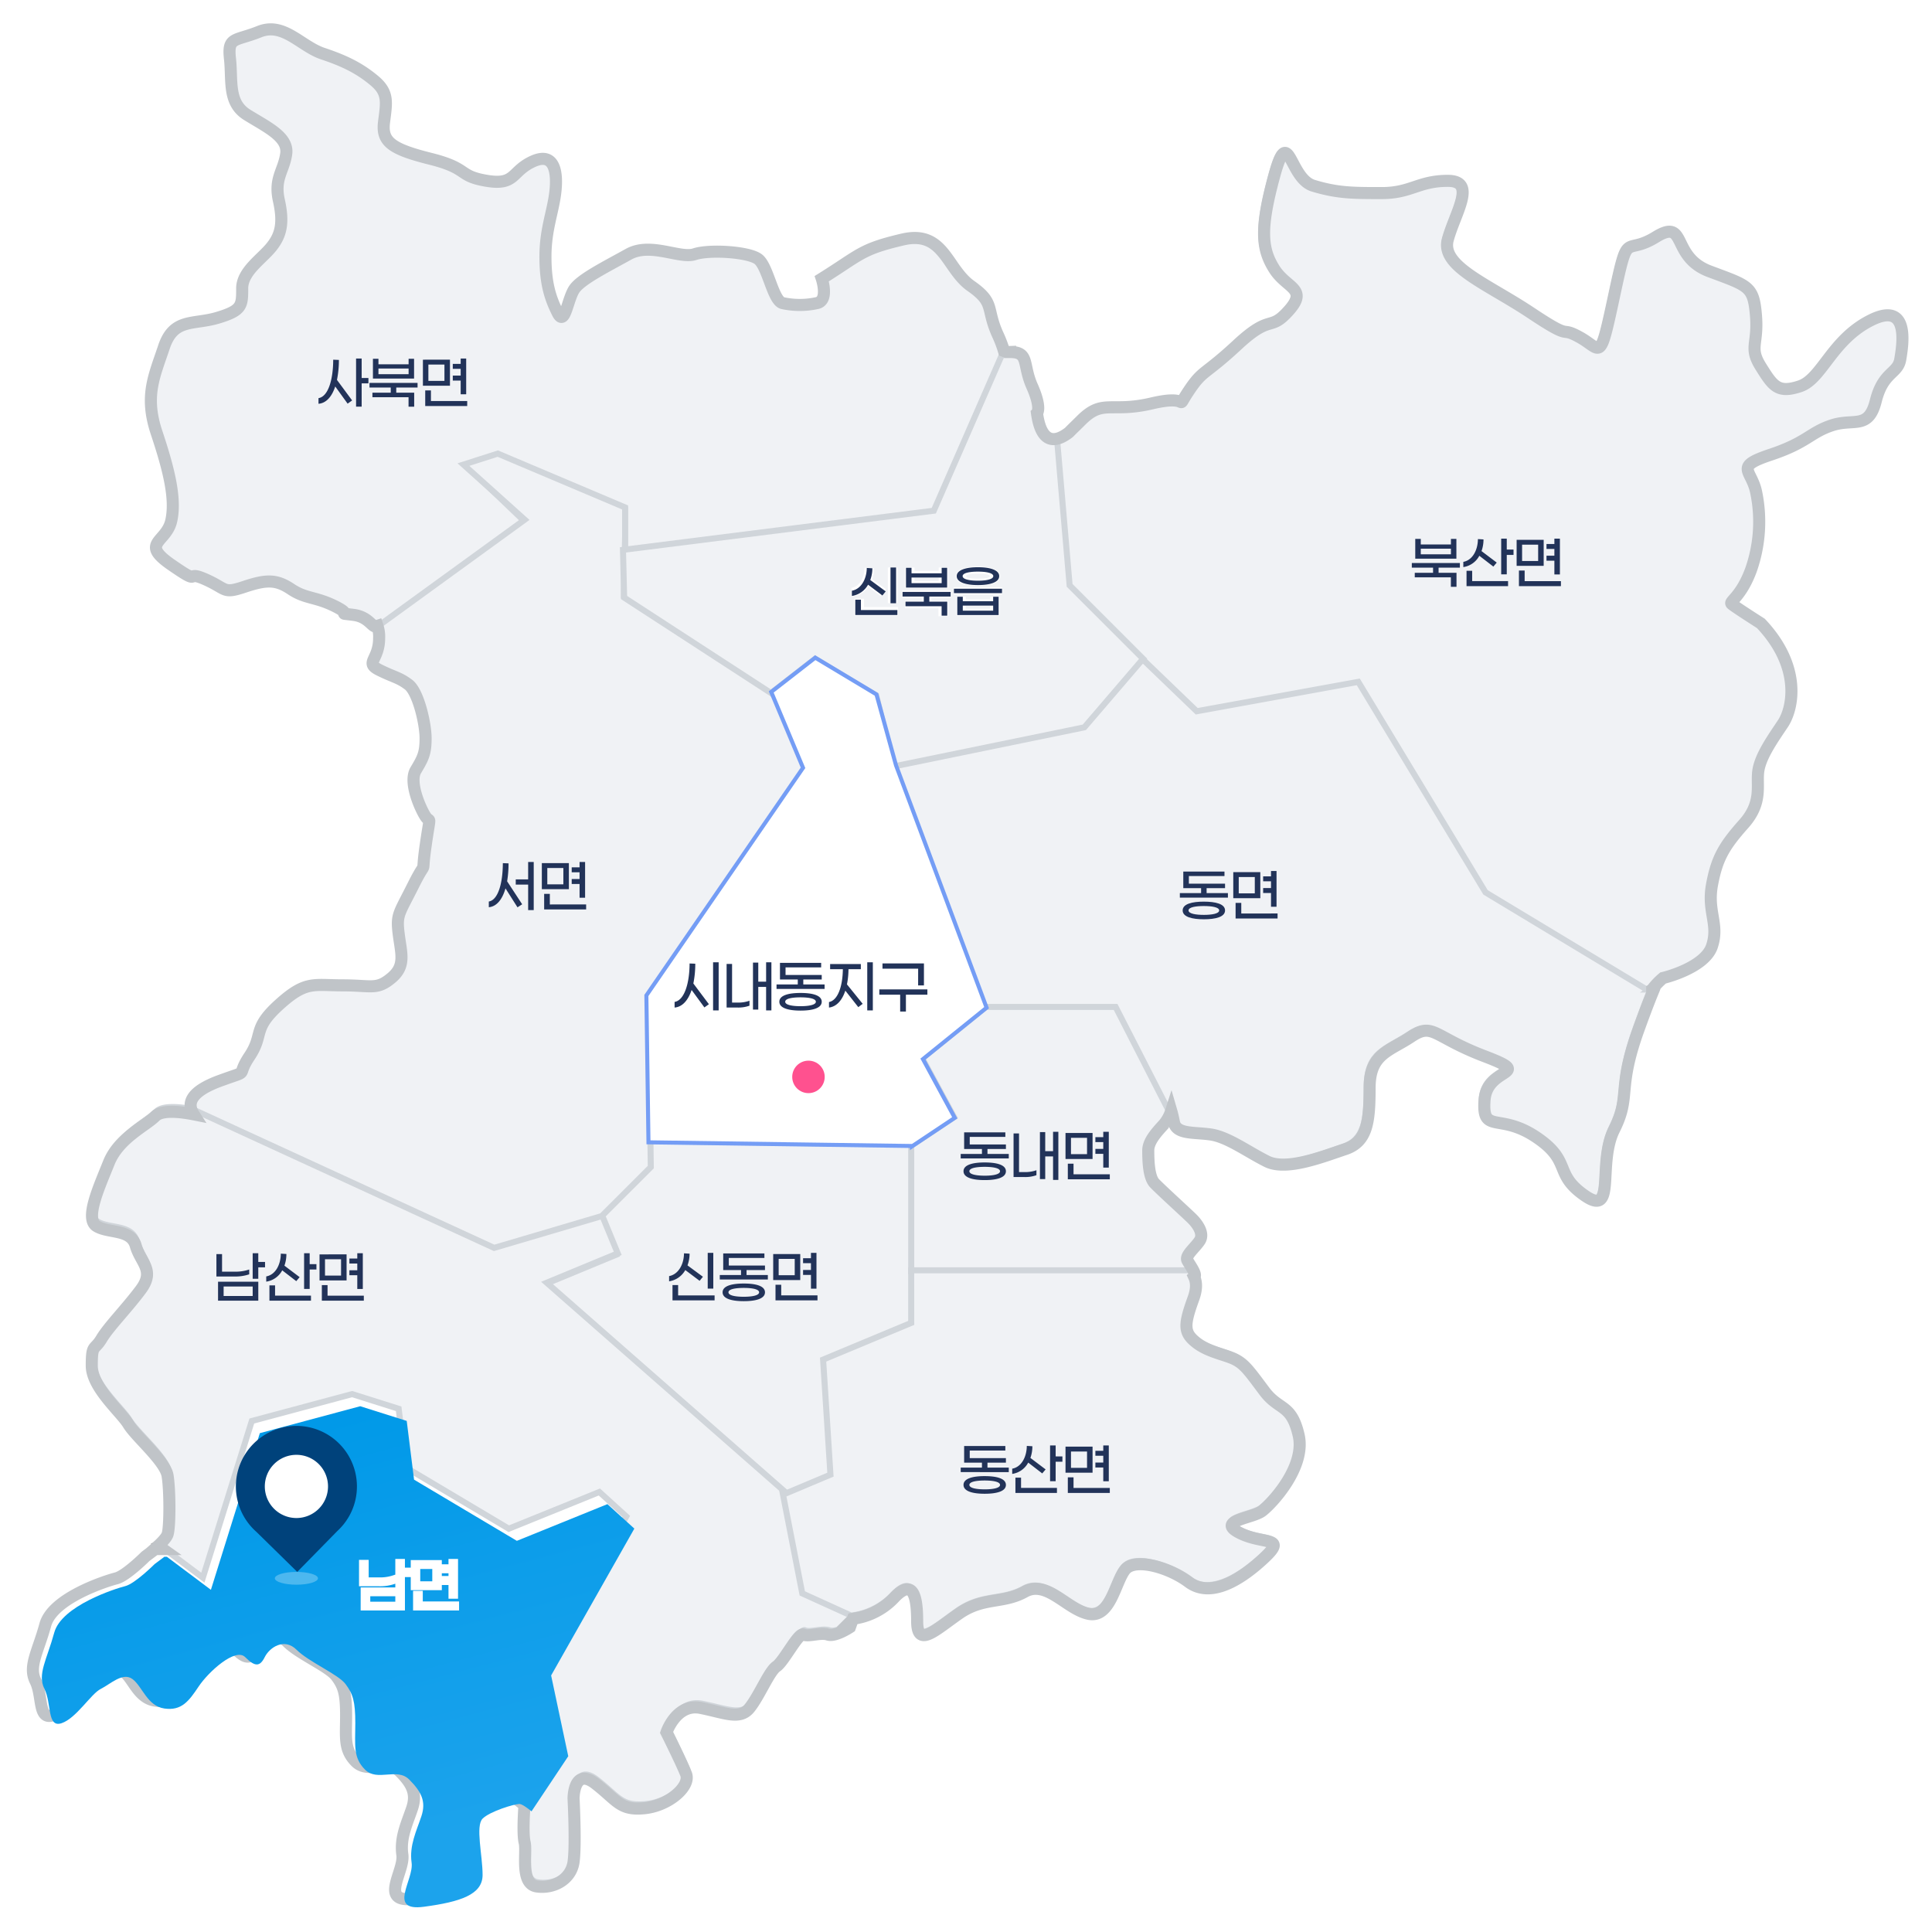 <svg xmlns="http://www.w3.org/2000/svg" xmlns:xlink="http://www.w3.org/1999/xlink" width="480" height="480" viewBox="0 0 480 480">
  <defs>
    <clipPath id="clip-path">
      <rect id="사각형_151284" data-name="사각형 151284" width="480" height="480" transform="translate(14 10)" fill="#fff" stroke="#707070" stroke-width="1"/>
    </clipPath>
    <linearGradient id="linear-gradient" x1="0.5" x2="0.758" y2="0.827" gradientUnits="objectBoundingBox">
      <stop offset="0" stop-color="#0099e8"/>
      <stop offset="1" stop-color="#1ca3ec"/>
    </linearGradient>
    <filter id="패스_95082" x="7.4" y="346.365" width="150.204" height="127.486" filterUnits="userSpaceOnUse">
      <feOffset dx="3" dy="3" input="SourceAlpha"/>
      <feGaussianBlur result="blur"/>
      <feFlood flood-opacity="0.161"/>
      <feComposite operator="in" in2="blur"/>
      <feComposite in="SourceGraphic"/>
    </filter>
  </defs>
  <g id="남면" transform="translate(-14 -10)" clip-path="url(#clip-path)">
    <path id="패스_95075" data-name="패스 95075" d="M3343.932,739.524l.346.259h1.223A1.772,1.772,0,0,0,3343.932,739.524Z" transform="translate(-3290.824 -345.765)" fill="none" stroke="#707070" stroke-width="1.5"/>
    <path id="패스_95076" data-name="패스 95076" d="M3343.539,739.61c.079-.03.159-.055.239-.077l-.084-.063Z" transform="translate(-3290.672 -345.774)" fill="#123e7f" stroke="#707070" stroke-width="1.5"/>
    <path id="패스_95077" data-name="패스 95077" d="M3528.758,574.5l.087,6.078-12.162,12.162-.159.047,4.113,9.987-17.636,7.3,59.3,52.039-.009-.045.009.045.3.259,11.555-4.865-1.824-28.582,21.892-9.122V606.732h0V575.516l-.3.2.3-.2v-.1Z" transform="translate(-3353.576 -281.03)" fill="#f0f2f5" stroke="#d0d5da" stroke-width="1.5"/>
    <path id="패스_95078" data-name="패스 95078" d="M3419.709,227.077l7.906-2.432,31.622,13.379v10.338l77.232-9.73,17.493-40.025c-.053-.019-.111-.036-.159-.058a29.779,29.779,0,0,0-1.523-4.006c-3.04-6.689-.608-7.906-6.689-12.162s-6.689-13.987-17.027-11.554-10.338,3.649-20.068,9.73c0,0,1.824,5.473-1.217,6.081a20.037,20.037,0,0,1-8.514,0c-2.432-.608-3.649-9.122-6.081-10.946s-12.162-2.432-15.811-1.216-10.947-3.041-16.419,0-11.554,6.081-13.379,8.514-2.433,9.73-4.257,6.081-3.041-7.3-3.041-13.987,1.824-10.946,2.433-15.811,0-10.338-5.474-7.906-4.257,6.081-11.554,4.865-4.257-3.041-13.987-5.473-12.163-4.257-11.554-9.122,1.217-7.3-2.432-10.338-7.3-4.865-12.771-6.689-9.729-7.906-15.811-5.473-7.906,1.216-7.3,6.689-.608,10.946,4.257,13.987,10.338,5.473,9.73,9.73-3.041,6.081-1.824,11.554.608,8.514-1.825,11.554-7.3,6.081-7.3,10.338,0,5.473-6.081,7.3-10.946,0-13.379,7.3-4.865,12.162-1.824,21.284,4.865,16.419,3.649,21.892-7.906,5.473,0,10.946,3.04,1.216,8.514,3.649,4.257,3.649,9.73,1.824,7.905-1.824,11.554.608,6.081,1.824,10.946,4.257-.3,1.52,4.561,2.128c4.131.516,4.755,3.66,5.965,2.738.048.12.092.257.134.4l36.166-26.25Z" transform="translate(-3289.938 -101.485)" fill="#f0f2f5" stroke="#d0d5da" stroke-width="1.5"/>
    <path id="패스_95079" data-name="패스 95079" d="M3762.043,381.759l-40.136,7.3-13.616-13.1-14.965,17.359-46.825,9.73,22.5,60.2h32.23l13.288,25.971c.118-.285.839,1.183,1,2,.608,3.041,4.865,2.432,9.122,3.041s9.122,4.257,13.987,6.689,13.987-1.216,19.46-3.041,6.081-6.689,6.081-15.2,4.865-9.122,10.338-12.771,5.473,0,18.244,4.865.608,2.432,0,10.946,3.648,3.041,12.77,9.122,4.257,9.122,12.163,14.595,3.041-7.906,7.3-16.419.608-9.73,6.081-24.933c1.926-5.349,3.022-8.063,3.557-9.361l-40.957-24.694Z" transform="translate(-3410.586 -202.91)" fill="#f0f2f5" stroke="#d0d5da" stroke-width="1.5"/>
    <path id="패스_95080" data-name="패스 95080" d="M3914.614,210.685c-9.73,4.865-12.162,14.595-17.635,16.419s-6.689,0-9.73-4.865-.608-5.473-1.216-12.771-1.825-7.3-11.555-10.946-5.473-13.379-13.379-8.514-6.689-2.432-10.338,14.595-3.041,13.379-8.514,10.338-1.216,1.216-12.162-6.081-22.5-11.554-20.676-18.244,7.3-14.595,0-14.595-9.122,3.041-16.419,3.041-10.946,0-17.028-1.824-6.081-15.811-9.729-2.432-3.041,18.244,0,23.109,8.513,4.865,3.648,10.338-4.257.608-12.771,8.514-8.514,6.081-12.162,11.554,1.216.608-9.122,3.041-12.163-1.216-17.635,4.257c-1.182,1.182-2.164,2.108-2.967,2.938a8.247,8.247,0,0,1-2.944,1.581l3.175,36.834,18.277,17.588.337.324.238-.276-.238.276,13.616,13.1,40.136-7.3,31.622,52.3,40.957,24.694c.689-1.677.44-.99-.179-.566a17.081,17.081,0,0,1,2.7-2.844s10.338-2.432,12.162-7.906-1.216-8.514,0-15.2,3.041-9.73,7.906-15.2,3.041-9.73,3.649-13.379,3.649-7.906,6.081-11.554,4.865-13.987-5.473-24.933c0,0-6.689-4.257-7.3-4.865s2.432-1.824,4.865-8.514a36.1,36.1,0,0,0,1.217-19.46c-1.217-5.473-5.473-6.081,3.649-9.122s9.73-5.473,15.2-7.3,9.122,1.216,10.946-6.081,5.474-6.689,6.082-10.338S3924.344,205.82,3914.614,210.685Z" transform="translate(-3436.361 -121.276)" fill="#f0f2f5" stroke="#d0d5da" stroke-width="1.5"/>
    <path id="패스_95081" data-name="패스 95081" d="M3671.548,519.5l-15.811,12.771,7.906,14.595L3653,553.96v31.217h70.236a22.852,22.852,0,0,0-1.823-3.345c-.608-1.216,1.824-3.041,3.041-4.865s-.608-4.257-1.825-5.473-7.906-7.3-9.381-8.854-1.565-5.741-1.565-8.173,2.433-4.865,4-6.626a8.423,8.423,0,0,0,1.381-2.37L3703.778,519.5Z" transform="translate(-3412.609 -259.328)" fill="#f0f2f5" stroke="#d0d5da" stroke-width="1.5"/>
    <path id="패스_95083" data-name="패스 95083" d="M3489.607,656.8l-59.3-52.039,17.636-7.3-4.112-9.987-26.6,7.859-74.814-34.391a5.5,5.5,0,0,0,.428.792c-2.832-.562-7.828-1.25-9.534.456-2.432,2.432-9.122,5.473-11.554,11.554s-6.081,13.987-3.041,15.811,8.513.608,9.73,4.865,4.865,6.081,1.216,10.946-7.906,9.122-9.73,12.162-2.432,1.216-2.432,6.689,7.3,11.554,9.122,14.595,9.122,9.122,9.73,12.771.608,12.771,0,14.595a10.973,10.973,0,0,1-2.862,3.327l.084.063c.522-.142,1.064-.105.345.259l10.946,8.21,12.162-38.92,24.933-6.689,11.554,3.649,1.824,14.595,25.541,15.2,22.5-9.122,6.689,6.081-20.676,36.487,4.257,20.068-9.127,13.691.577.462c-.121,1.651-.479,7.2.037,9.259.608,2.433-1.216,10.338,3.041,10.946s8.514-1.824,9.122-6.081,0-15.811,0-15.811,0-7.906,5.473-3.649,6.081,6.689,12.162,6.081,11.555-5.473,10.338-8.514-4.865-10.338-4.865-10.338,2.432-7.3,8.513-6.081,9.73,3.041,12.163,0,4.865-9.122,6.689-10.338,5.473-8.514,6.689-7.906,4.257-.608,6.081,0,5.473-1.824,5.473-1.824l.722-2.021-12.276-5.58Z" transform="translate(-3280.467 -276.068)" fill="#f0f2f5" stroke="#d0d5da" stroke-width="1.5"/>
    <path id="패스_95084" data-name="패스 95084" d="M3632.432,640.575,3610.54,649.7l1.824,28.582-11.554,4.865-.3-.259,4.856,24.888,12.276,5.58.027-.077.163-.03a17.157,17.157,0,0,0,10.338-5.473c4.257-4.257,5.473-.608,5.473,6.081s4.257,2.432,10.338-1.824,10.946-2.433,16.42-5.473,10.338,4.257,15.811,5.473,6.689-7.906,9.122-10.946,10.946-.608,15.811,3.041,11.555.608,18.244-5.473.608-3.649-5.473-6.689,3.04-3.649,5.473-5.473,10.946-10.946,9.122-18.852-4.865-6.081-8.514-10.946-4.865-6.689-7.3-7.906-6.689-1.824-9.73-4.257-3.041-4.257-.608-10.946c.875-2.409.724-4.105.175-5.294.206-.151.222-.435.128-.788h-70.237Z" transform="translate(-3392.043 -301.905)" fill="#f0f2f5" stroke="#d0d5da" stroke-width="1.5"/>
    <path id="패스_95085" data-name="패스 95085" d="M3465.611,313.676v-7.3L3433.988,293l-8.535,2.734,15.224,13.685-36.166,26.25a9.831,9.831,0,0,1,.287,2.636c0,5.473-3.648,6.081,0,7.906s4.865,1.824,7.3,3.649,4.257,9.73,4.257,13.379-.607,4.865-2.433,7.906,1.217,9.73,2.433,11.554,1.216-1.216,0,7.3.608,2.432-3.041,9.73-4.256,7.3-3.648,12.162,1.824,7.906-1.825,10.946-4.865,1.824-12.162,1.824-9.122-1.216-15.811,4.865-3.649,7.3-7.3,12.771.659,3.176-7.3,6.081c-6.561,2.395-8.126,5-7.01,7.57l74.815,34.39,26.6-7.859-.145-.351.145.351.159-.047L3472,470.267l-.087-6.078-.217,0,.217,0-.521-36.49,38.919-56.555-7.878-18.787-37.123-23.782Z" transform="translate(-3296.311 -170.306)" fill="#f0f2f5" stroke="#d0d5da" stroke-width="1.5"/>
    <path id="패스_95096" data-name="패스 95096" d="M-7.574-10.5H-8.96v8.876h1.386Zm-6.958,4.27,3.556,2.674.826-1.008-3.836-2.828a8.328,8.328,0,0,0,.518-2.912l-1.386-.084c-.028,2.786-1.428,5.25-3.7,5.656v1.3A5.553,5.553,0,0,0-14.532-6.23ZM-16.31.07V-2.506h-1.4V1.3H-7.252V.07ZM.686-5V-6.23H5.264V-7.35H-3.724V-9.24H5.124v-1.12H-5.11v4.13H-.686V-5H-5.964v1.12H5.978V-5ZM0-2.884c-2.856,0-5.264.546-5.264,2.184S-2.856,1.5,0,1.5,5.264.938,5.264-.7,2.856-2.884,0-2.884ZM0,.406C-1.946.406-3.808.126-3.808-.7S-1.946-1.792,0-1.792,3.808-1.512,3.808-.7,1.946.406,0,.406ZM16.688-1.61H18.06V-10.5H16.688v1.33h-1.96v1.232h1.96v1.68h-1.96v1.232h1.96Zm-2.66-8.6H7.308v6.468h6.72ZM12.656-4.942H8.666V-9h3.99ZM9.3.056V-2.576H7.882V1.3h10.43V.056Z" transform="translate(198.791 331.772)" fill="#223359"/>
    <path id="패스_95098" data-name="패스 95098" d="M-6.23-8.33H-7.91V-10.5H-9.3v6.356H-7.91V-6.986h1.68Zm-3.934,3.08v-1.2a10.489,10.489,0,0,1-3.766.532h-2.982v-4.354h-1.4v5.558h4.3A10.9,10.9,0,0,0-10.164-5.25ZM-17.906,1.3h10V-3.416h-10Zm1.386-3.528H-9.3V.126H-16.52ZM4.858-7.784V-10.5H3.472v8.876H4.858v-4.83h1.68v-1.33ZM-1.96-6.244,1.526-3.556l.84-.994-3.78-2.856a8.567,8.567,0,0,0,.49-2.9l-1.386-.084C-2.338-7.6-3.668-5.138-5.936-4.732v1.3A5.385,5.385,0,0,0-1.96-6.244ZM-3.738-2.506h-1.4V1.3H5.18V.042H-3.738Zm20.426.9H18.06V-10.5H16.688v1.33h-1.96v1.232h1.96v1.68h-1.96v1.232h1.96Zm-2.66-8.6H7.308v6.468h6.72ZM12.656-4.942H8.666V-9h3.99ZM9.3.056V-2.576H7.882V1.3h10.43V.056Z" transform="translate(86.079 331.854)" fill="#223359"/>
    <path id="패스_95099" data-name="패스 95099" d="M-2.478-10.5v4.326h-3.08v1.3h3.08V1.456h1.386V-10.5Zm-4.872.35-1.414-.056C-8.778-5.18-9.954-1.05-12.25-.672V.742c1.89-.154,3.332-1.848,4.144-4.676L-5.124.77-3.962.014-7.7-5.7A26.848,26.848,0,0,0-7.35-10.15ZM10.3-1.61h1.372V-10.5H10.3v1.33H8.344v1.232H10.3v1.68H8.344v1.232H10.3Zm-2.66-8.6H.924v6.468h6.72ZM6.272-4.942H2.282V-9h3.99Zm-3.36,5V-2.576H1.5V1.3h10.43V.056Z" transform="translate(147.694 234.652)" fill="#223359"/>
    <path id="패스_95100" data-name="패스 95100" d="M-6.23-5.656H-7.91V-10.5H-9.3V1.456H-7.91V-4.326h1.68Zm-7.336-4.494-1.414-.056c-.014,5.026-1.26,9.17-3.654,9.548v1.4c1.862-.14,3.3-1.694,4.158-4.3L-11.4.714l1.12-.8-3.766-5.1A24.952,24.952,0,0,0-13.566-10.15ZM5.11-10.43H3.752v1.372h-7.49V-10.43H-5.11v4.914H5.11ZM-3.738-6.608v-1.4h7.49v1.4ZM5.978-3.29V-4.438H-5.964V-3.29H-.686v1.274h-4.55V-.882H3.738V1.47h1.4V-2.016H.686V-3.29Zm10.71,1.68H18.06V-10.5H16.688v1.33h-1.96v1.232h1.96v1.68h-1.96v1.232h1.96Zm-2.66-8.6H7.308v6.468h6.72ZM12.656-4.942H8.666V-9h3.99ZM9.3.056V-2.576H7.882V1.3h10.43V.056Z" transform="translate(111.764 109.573)" fill="#223359"/>
    <path id="패스_95101" data-name="패스 95101" d="M-5.7-5V-6.23H-1.12V-7.35h-8.988V-9.24H-1.26v-1.12H-11.494v4.13H-7.07V-5h-5.278v1.12H-.406V-5Zm-.686,2.114c-2.856,0-5.264.546-5.264,2.184S-9.24,1.5-6.384,1.5-1.12.938-1.12-.7-3.528-2.884-6.384-2.884Zm0,3.29C-8.33.406-10.192.126-10.192-.7S-8.33-1.792-6.384-1.792s3.808.28,3.808,1.092S-4.438.406-6.384.406ZM10.3-1.61h1.372V-10.5H10.3v1.33H8.344v1.232H10.3v1.68H8.344v1.232H10.3Zm-2.66-8.6H.924v6.468h6.72ZM6.272-4.942H2.282V-9h3.99Zm-3.36,5V-2.576H1.5V1.3h10.43V.056Z" transform="translate(319.479 236.894)" fill="#223359"/>
    <path id="패스_95102" data-name="패스 95102" d="M-7.658-10.43H-9.016v1.372h-7.49V-10.43h-1.372v4.914h10.22Zm-8.848,3.822v-1.4h7.49v1.4ZM-6.79-3.29V-4.438H-18.732V-3.29h5.278v1.274H-18V-.882H-9.03V1.47h1.4V-2.016h-4.452V-3.29ZM4.858-7.784V-10.5H3.472v8.876H4.858v-4.83h1.68v-1.33ZM-1.96-6.244,1.526-3.556l.84-.994-3.78-2.856a8.567,8.567,0,0,0,.49-2.9l-1.386-.084C-2.338-7.6-3.668-5.138-5.936-4.732v1.3A5.385,5.385,0,0,0-1.96-6.244ZM-3.738-2.506h-1.4V1.3H5.18V.042H-3.738Zm20.426.9H18.06V-10.5H16.688v1.33h-1.96v1.232h1.96v1.68h-1.96v1.232h1.96Zm-2.66-8.6H7.308v6.468h6.72ZM12.656-4.942H8.666V-9h3.99ZM9.3.056V-2.576H7.882V1.3h10.43V.056Z" transform="translate(383.494 154.323)" fill="#223359"/>
    <path id="패스_95103" data-name="패스 95103" d="M-12.082-5V-6.23H-7.5V-7.35h-8.988V-9.24h8.848v-1.12H-17.878v4.13h4.424V-5h-5.278v1.12H-6.79V-5Zm-.686,2.114c-2.856,0-5.264.546-5.264,2.184s2.408,2.2,5.264,2.2S-7.5.938-7.5-.7-9.912-2.884-12.768-2.884Zm0,3.29c-1.946,0-3.808-.28-3.808-1.106s1.862-1.092,3.808-1.092S-8.96-1.512-8.96-.7-10.822.406-12.768.406ZM4.858-7.784V-10.5H3.472v8.876H4.858v-4.83h1.68v-1.33ZM-1.96-6.244,1.526-3.556l.84-.994-3.78-2.856a8.567,8.567,0,0,0,.49-2.9l-1.386-.084C-2.338-7.6-3.668-5.138-5.936-4.732v1.3A5.385,5.385,0,0,0-1.96-6.244ZM-3.738-2.506h-1.4V1.3H5.18V.042H-3.738Zm20.426.9H18.06V-10.5H16.688v1.33h-1.96v1.232h1.96v1.68h-1.96v1.232h1.96Zm-2.66-8.6H7.308v6.468h6.72ZM12.656-4.942H8.666V-9h3.99ZM9.3.056V-2.576H7.882V1.3h10.43V.056Z" transform="translate(271.416 379.621)" fill="#223359"/>
    <path id="패스_95104" data-name="패스 95104" d="M-12.082-5V-6.23H-7.5V-7.35h-8.988V-9.24h8.848v-1.12H-17.878v4.13h4.424V-5h-5.278v1.12H-6.79V-5Zm-.686,2.114c-2.856,0-5.264.546-5.264,2.184s2.408,2.2,5.264,2.2S-7.5.938-7.5-.7-9.912-2.884-12.768-2.884Zm0,3.29c-1.946,0-3.808-.28-3.808-1.106s1.862-1.092,3.808-1.092S-8.96-1.512-8.96-.7-10.822.406-12.768.406ZM4.214-10.5v4.816H2.268V-10.43H.952V1.246H2.268V-4.382H4.214V1.456H5.53V-10.5ZM-4.242-.49v-9.6H-5.6V.742h2.744A8.2,8.2,0,0,0,.084.28V-.952A8.224,8.224,0,0,1-2.7-.49Zm20.93-1.12H18.06V-10.5H16.688v1.33h-1.96v1.232h1.96v1.68h-1.96v1.232h1.96Zm-2.66-8.6H7.308v6.468h6.72ZM12.656-4.942H8.666V-9h3.99ZM9.3.056V-2.576H7.882V1.3h10.43V.056Z" transform="translate(271.416 301.692)" fill="#223359"/>
    <path id="패스_95105" data-name="패스 95105" d="M3571.8,335.512,3582.747,327l15.2,9.122,4.292,17.632,47.4-9.727,14.6-17.027-18.25-18.244-3.175-36.834c-2.157.529-4.258-.643-5.035-6.343,0,0,1.216-1.216-1.217-6.689s-.608-8.514-5.472-8.514a4.054,4.054,0,0,1-1.359-.193l-17.493,40.025-77.217,9.728.289,11.86Z" transform="translate(-3366.242 -153.324)" fill="#f0f2f5" stroke="#d0d5da" stroke-width="1.5"/>
    <path id="패스_95106" data-name="패스 95106" d="M-7.252-10.5H-9.618v8.848h2.366ZM-14.49-5.7l3.038,2.254,1.386-1.68L-13.51-7.56a8.133,8.133,0,0,0,.476-2.744l-2.38-.14c-.042,2.632-1.358,4.746-3.248,4.97v2.2A5.551,5.551,0,0,0-14.49-5.7ZM-15.54-.672V-2.73h-2.408V1.456H-7.084V-.672ZM5.32-10.5H3.01v.84H-3.01v-.84H-5.32v5.124H5.32ZM-3.01-7.126v-.826H3.01v.826ZM6.048-2.912V-4.788h-12.1v1.876h4.872v.686H-5.4V-.378H2.954V1.6H5.348V-2.226H1.176v-.686Zm6.72-3.08c3.15,0,5.46-.686,5.46-2.352s-2.31-2.352-5.46-2.352-5.46.686-5.46,2.352S9.618-5.992,12.768-5.992Zm0-2.968c1.792,0,2.94.2,2.94.616s-1.148.616-2.94.616-2.94-.182-2.94-.616S10.976-8.96,12.768-8.96ZM6.72-5.6v1.792h12.1V-5.6Zm9.086,3H9.73v-.63H7.42v4.69h10.7v-4.69h-2.31ZM9.73-.252V-.924h6.076v.672Z" transform="translate(244.204 161.496)" fill="#fff"/>
    <path id="패스_95107" data-name="패스 95107" d="M-7.574-10.5H-8.96v8.876h1.386Zm-6.958,4.27,3.556,2.674.826-1.008-3.836-2.828a8.328,8.328,0,0,0,.518-2.912l-1.386-.084c-.028,2.786-1.428,5.25-3.7,5.656v1.3A5.553,5.553,0,0,0-14.532-6.23ZM-16.31.07V-2.506h-1.4V1.3H-7.252V.07ZM5.11-10.43H3.752v1.372h-7.49V-10.43H-5.11v4.914H5.11ZM-3.738-6.608v-1.4h7.49v1.4ZM5.978-3.29V-4.438H-5.964V-3.29H-.686v1.274h-4.55V-.882H3.738V1.47h1.4V-2.016H.686V-3.29Zm6.79-2.842c2.9,0,5.278-.644,5.278-2.226s-2.38-2.212-5.278-2.212S7.49-9.926,7.49-8.358,9.87-6.132,12.768-6.132Zm0-3.346c2.086,0,3.808.336,3.808,1.12s-1.722,1.134-3.808,1.134S8.96-7.56,8.96-8.358,10.682-9.478,12.768-9.478ZM6.8-5.236V-4.13H18.746V-5.236Zm9.744,3.122H9v-1.12H7.63v4.55H17.906v-4.55H16.548ZM9,.224v-1.26h7.546V.224Z" transform="translate(244.203 161.496)" fill="#223359"/>
    <path id="패스_95108" data-name="패스 95108" d="M3586.46,376.5l-10.946,8.514,7.906,18.852-38.92,56.555.521,36.49,65.46.909v.1l10.642-7.095-7.906-14.595,15.811-12.771-22.5-60.2-4.865-17.636Z" transform="translate(-3369.91 -203.104)" fill="#fff" stroke="#749df5" stroke-width="1"/>
    <path id="행정복지센터" d="M-21.728-10.5V1.456h1.386V-10.5Zm-4.424.35-1.414-.056C-27.58-5.18-28.9-1.036-31.29-.658v1.4C-29.4.6-27.944-.994-27.062-3.626l3.178,4.34,1.12-.8-3.864-5.152A24.471,24.471,0,0,0-26.152-10.15Zm17.6-.35v4.816H-10.5V-10.43h-1.316V1.246H-10.5V-4.382h1.946V1.456h1.316V-10.5ZM-17.01-.49v-9.6h-1.358V.742h2.744A8.2,8.2,0,0,0-12.684.28V-.952A8.224,8.224,0,0,1-15.47-.49ZM.686-5V-6.23H5.264V-7.35H-3.724V-9.24H5.124v-1.12H-5.11v4.13H-.686V-5H-5.964v1.12H5.978V-5ZM0-2.884c-2.856,0-5.264.546-5.264,2.184S-2.856,1.5,0,1.5,5.264.938,5.264-.7,2.856-2.884,0-2.884ZM0,.406C-1.946.406-3.808.126-3.808-.7S-1.946-1.792,0-1.792,3.808-1.512,3.808-.7,1.946.406,0,.406ZM16.576-10.5V1.456h1.386V-10.5ZM11.914-8.792H14.98v-1.274H7.35v1.274h3.164C10.458-4.354,9.2-1.022,7.07-.63V.742c1.806-.21,3.234-1.694,4.06-4.2l3.22,4.1,1.092-.826-3.906-4.83A20.43,20.43,0,0,0,11.914-8.792Zm17.3,4.032H30.66v-5.46h-10.3v1.3h8.862Zm2.3.994H19.572V-2.45h5.18V1.736H26.18V-2.45h5.334Z" transform="translate(212.891 259.58)" fill="#223359"/>
    <ellipse id="타원_10282" data-name="타원 10282" cx="4.035" cy="4.035" rx="4.035" ry="4.035" transform="translate(210.826 273.518)" fill="#ff518f"/>
    <path id="지도전체라인" d="M2876.071,190.824c-9.721,4.86-12.152,14.581-17.62,16.4s-6.684,0-9.721-4.86-.608-5.468-1.215-12.758-1.823-7.29-11.544-10.936-5.469-13.366-13.367-8.505-6.683-2.43-10.329,14.581-3.038,13.366-8.506,10.328-1.215,1.215-12.151-6.075-22.48-11.543-20.658-18.226,7.291-14.581,0-14.581-9.114,3.038-16.4,3.038-10.937,0-17.012-1.823-6.076-15.8-9.722-2.43-3.038,18.226,0,23.086,8.506,4.86,3.646,10.328-4.253.608-12.76,8.505-8.506,6.075-12.152,11.543,1.215.607-9.113,3.038-12.152-1.215-17.62,4.253c-1.18,1.18-2.161,2.106-2.964,2.935-2.831,2.214-6.831,3.611-7.972-4.758,0,0,1.215-1.215-1.216-6.683s-.607-8.505-5.468-8.505a3.764,3.764,0,0,1-1.517-.251,29.8,29.8,0,0,0-1.521-4c-3.038-6.683-.607-7.9-6.684-12.151s-6.683-13.973-17.012-11.543-10.329,3.645-20.05,9.721c0,0,1.823,5.468-1.215,6.075a20.023,20.023,0,0,1-8.506,0c-2.43-.608-3.646-9.113-6.075-10.936s-12.152-2.43-15.8-1.215-10.936-3.038-16.4,0-11.544,6.075-13.367,8.505-2.43,9.721-4.253,6.075-3.038-7.29-3.038-13.973,1.823-10.936,2.43-15.8,0-10.328-5.468-7.9-4.253,6.075-11.544,4.86-4.253-3.038-13.975-5.468-12.151-4.253-11.544-9.113,1.216-7.29-2.43-10.328-7.291-4.86-12.759-6.683-9.722-7.9-15.8-5.468-7.9,1.215-7.291,6.683-.607,10.936,4.253,13.973,10.329,5.468,9.721,9.721-3.038,6.075-1.823,11.543.607,8.505-1.823,11.543-7.291,6.075-7.291,10.328,0,5.468-6.076,7.29-10.936,0-13.366,7.29-4.861,12.151-1.823,21.264,4.861,16.4,3.645,21.871-7.9,5.468,0,10.936,3.038,1.215,8.506,3.645,4.253,3.645,9.721,1.823,7.9-1.823,11.544.608,6.076,1.823,10.936,4.253-.3,1.519,4.557,2.126c4.126.516,4.75,3.657,5.959,2.735a8.444,8.444,0,0,1,.42,3.036c0,5.468-3.646,6.075,0,7.9s4.86,1.823,7.291,3.645,4.253,9.721,4.253,13.366-.608,4.86-2.431,7.9,1.216,9.721,2.431,11.543,1.215-1.215,0,7.29.608,2.43-3.038,9.721-4.253,7.29-3.646,12.151,1.823,7.9-1.823,10.936-4.861,1.823-12.152,1.823-9.113-1.215-15.8,4.86-3.646,7.29-7.291,12.758.658,3.173-7.291,6.075c-7.229,2.639-8.389,5.538-6.575,8.354-2.83-.562-7.821-1.249-9.526.456-2.431,2.43-9.114,5.468-11.544,11.543s-6.076,13.973-3.038,15.8,8.506.608,9.721,4.86,4.861,6.075,1.216,10.936-7.9,9.113-9.721,12.151-2.431,1.215-2.431,6.683,7.291,11.543,9.114,14.581,9.114,9.113,9.721,12.758.608,12.758,0,14.581c-.308.924-1.708,2.315-3.014,3.463a1.836,1.836,0,0,1,1.806.182h-1.83l-2.431,1.823s-4.86,4.86-7.291,5.468-15.8,4.86-17.62,11.543-4.253,10.328-2.43,13.973.608,9.721,4.253,8.506,7.291-7.291,9.721-8.506,5.469-4.253,7.9-2.43,3.645,6.683,7.9,7.29,6.076-1.823,8.506-5.468,9.113-9.72,11.544-7.29,3.645,2.43,4.861,0,4.861-4.86,7.9-1.823,10.329,6.075,12.151,8.505,2.43,4.253,2.43,9.721-.607,8.505,2.43,11.543,7.9-.608,10.937,2.43,4.253,5.468,3.038,9.113-3.038,7.29-2.43,11.543-6.076,12.151,3.038,10.936,14.582-3.038,14.582-7.9-1.823-12.151,0-13.973,7.9-3.645,9.114-3.645c.777,0,2.3,1.239,3.609,2.293-.121,1.649-.477,7.192.037,9.25.608,2.43-1.215,10.328,3.038,10.936s8.506-1.823,9.114-6.075,0-15.8,0-15.8,0-7.9,5.469-3.645,6.076,6.683,12.152,6.075,11.544-5.468,10.329-8.505-4.861-10.328-4.861-10.328,2.43-7.29,8.506-6.075,9.722,3.038,12.152,0,4.861-9.113,6.684-10.328,5.468-8.505,6.683-7.9,4.253-.607,6.076,0,5.468-1.823,5.468-1.823l.749-2.1.163-.03a17.142,17.142,0,0,0,10.329-5.468c4.253-4.253,5.469-.607,5.469,6.075s4.253,2.43,10.328-1.823,10.937-2.43,16.4-5.468,10.33,4.253,15.8,5.468,6.684-7.9,9.114-10.936,10.937-.608,15.8,3.038,11.544.607,18.228-5.468.607-3.645-5.469-6.683,3.038-3.645,5.469-5.468,10.936-10.936,9.113-18.834-4.86-6.075-8.506-10.936-4.861-6.683-7.291-7.9-6.683-1.823-9.721-4.253-3.038-4.253-.608-10.936c.875-2.406.724-4.1.175-5.289.786-.578-1.159-3.058-1.694-4.128-.607-1.215,1.823-3.038,3.038-4.86s-.607-4.253-1.823-5.468-7.9-7.29-9.373-8.846-1.563-5.735-1.563-8.165,2.431-4.86,4-6.619a10.151,10.151,0,0,0,1.708-3.211c.3,1.029.51,2.025.674,2.844.607,3.038,4.861,2.43,9.114,3.038s9.114,4.253,13.974,6.683,13.974-1.215,19.442-3.038,6.076-6.683,6.076-15.188,4.861-9.113,10.329-12.758,5.468,0,18.227,4.86.608,2.43,0,10.936,3.646,3.038,12.76,9.113,4.253,9.113,12.152,14.581,3.037-7.9,7.291-16.4.608-9.721,6.075-24.909c4.409-12.247,4.472-10.669,3.376-9.917a17.079,17.079,0,0,1,2.7-2.841s10.329-2.43,12.152-7.9-1.215-8.505,0-15.188,3.038-9.721,7.9-15.188,3.038-9.721,3.645-13.366,3.646-7.9,6.076-11.543,4.861-13.973-5.468-24.909c0,0-6.683-4.253-7.291-4.86s2.43-1.823,4.861-8.505a36.064,36.064,0,0,0,1.215-19.441c-1.215-5.468-5.468-6.075,3.645-9.113s9.722-5.468,15.19-7.29,9.114,1.215,10.936-6.075,5.468-6.683,6.076-10.328S2885.792,185.963,2876.071,190.824Z" transform="translate(-2397.254 -101.261)" fill="none" stroke="#c0c4c8" stroke-width="3"/>
    <g transform="matrix(1, 0, 0, 1, 14, 10)" filter="url(#패스_95082)">
      <path id="패스_95082-2" data-name="패스 95082" d="M3419.965,745.393l20.677-36.487-6.689-6.081-22.5,9.122-25.541-15.2-1.824-14.595-11.554-3.649-24.933,6.689-12.162,38.92-10.946-8.21h-.608l-2.433,1.824s-4.865,4.865-7.3,5.473-15.811,4.865-17.635,11.554-4.257,10.338-2.433,13.987.608,9.73,4.257,8.514,7.3-7.3,9.73-8.514,5.474-4.257,7.906-2.433,3.649,6.689,7.906,7.3,6.081-1.824,8.514-5.473,9.122-9.73,11.554-7.3,3.649,2.432,4.865,0,4.865-4.865,7.906-1.824,10.338,6.081,12.162,8.514,2.432,4.257,2.432,9.73-.608,8.514,2.433,11.554,7.906-.608,10.946,2.432,4.257,5.473,3.041,9.122-3.041,7.3-2.433,11.554-6.081,12.162,3.041,10.946,14.594-3.041,14.594-7.906-1.824-12.162,0-13.987,7.906-3.649,9.122-3.649c.665,0,1.876.909,3.035,1.833l9.127-13.691Z" transform="translate(-3286.04 -332.13)" fill="url(#linear-gradient)"/>
    </g>
    <path id="패스_95097" data-name="패스 95097" d="M.154-8.33h-1.68V-10.5H-2.912v6.356h1.386V-6.986H.154ZM-3.78-5.25v-1.2a10.489,10.489,0,0,1-3.766.532h-2.982v-4.354h-1.4v5.558h4.3A10.9,10.9,0,0,0-3.78-5.25ZM-11.522,1.3h10V-3.416h-10Zm1.386-3.528h7.224V.126h-7.224ZM10.3-1.61h1.372V-10.5H10.3v1.33H8.344v1.232H10.3v1.68H8.344v1.232H10.3Zm-2.66-8.6H.924v6.468h6.72ZM6.272-4.942H2.282V-9h3.99Zm-3.36,5V-2.576H1.5V1.3h10.43V.056Z" transform="translate(115.627 408.313)" fill="#fff" stroke="#fff" stroke-width="1"/>
    <g id="그룹_161272" data-name="그룹 161272" transform="translate(72.604 364.261)">
      <path id="패스_93762" data-name="패스 93762" d="M546.712,596.951c.03.878-2.345,1.6-5.305,1.606s-5.383-.7-5.413-1.574,2.345-1.6,5.305-1.606S546.682,596.073,546.712,596.951Z" transform="translate(-526.316 -559.103)" fill="#fff" opacity="0.27"/>
      <g id="그룹_15034" data-name="그룹 15034">
        <path id="패스_93395" data-name="패스 93395" d="M555.833,600.028a15.037,15.037,0,1,0-25,11.416l10.174,9.972L551,611.226A15,15,0,0,0,555.833,600.028Z" transform="translate(-525.76 -585.143)" fill="#00427b"/>
        <path id="패스_93396" data-name="패스 93396" d="M551.7,603.15a7.852,7.852,0,1,1-7.93-7.773A7.852,7.852,0,0,1,551.7,603.15Z" transform="translate(-528.809 -588.191)" fill="#fff"/>
      </g>
    </g>
  </g>
</svg>
